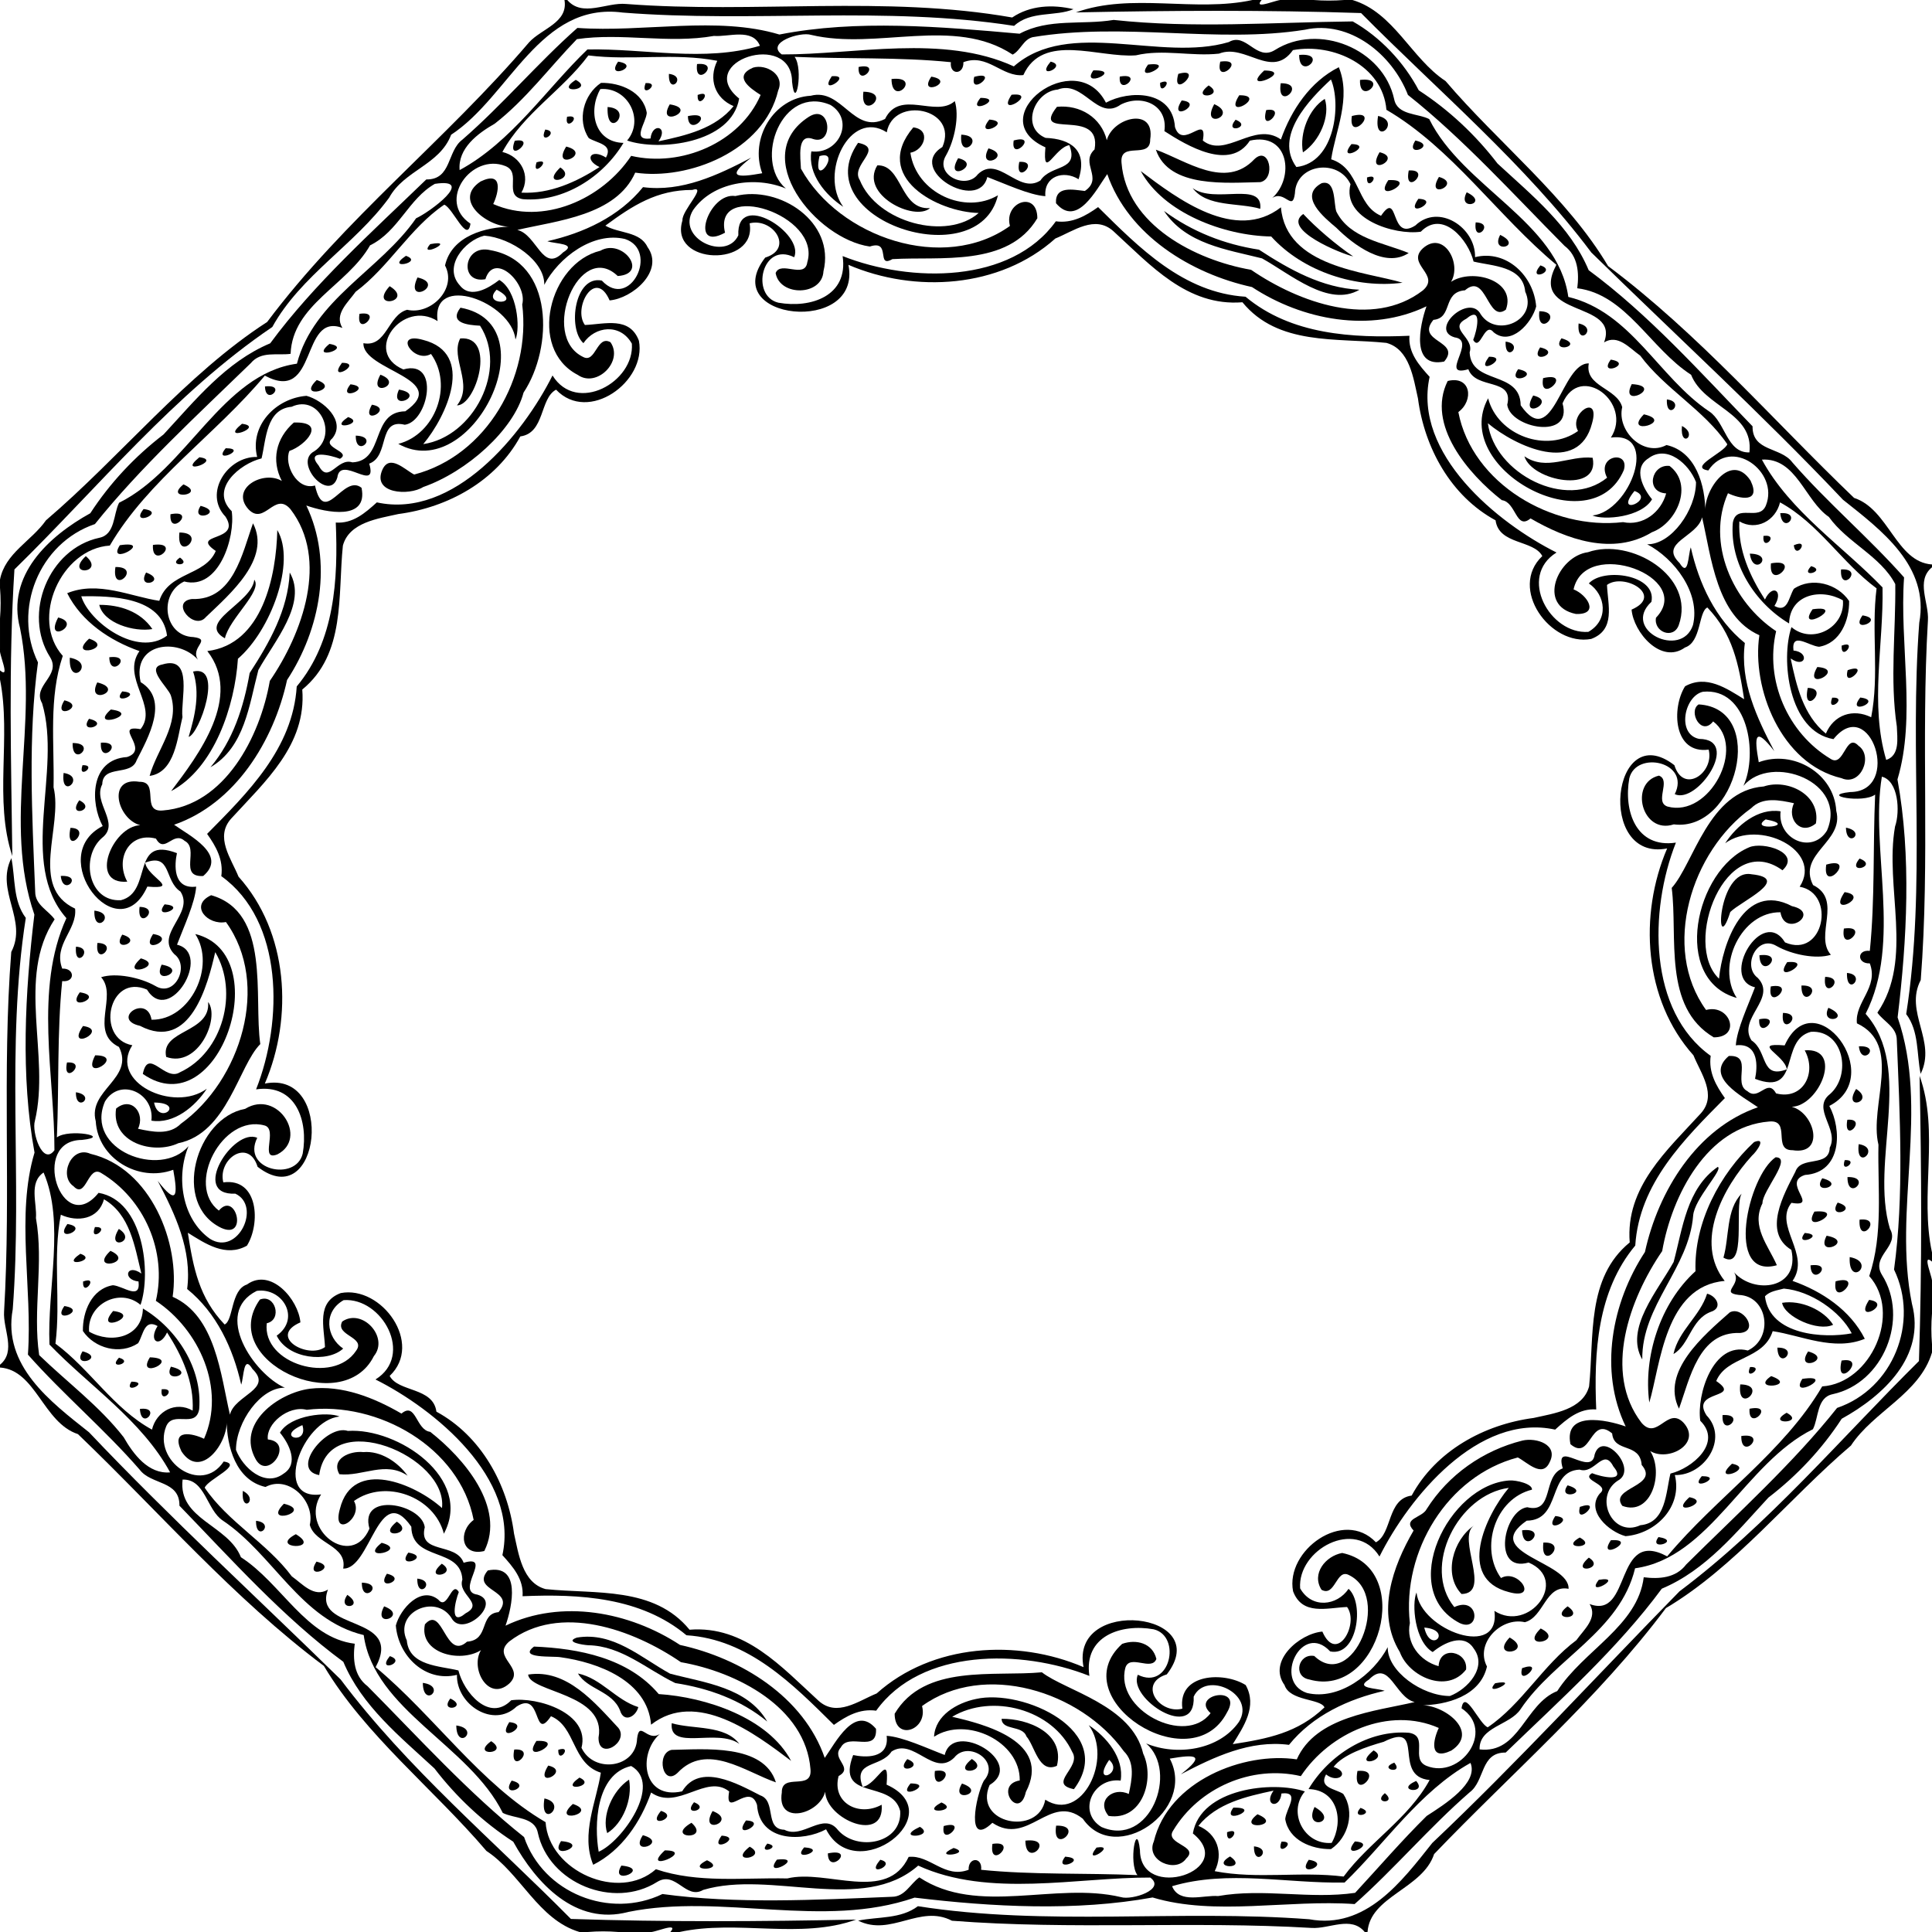 <svg xmlns="http://www.w3.org/2000/svg" width="635pt" height="635pt" viewBox="0 0 635 635"><path d="M185.53 0h.92c4.99 5.81 12.9.67 19.38 1.31 42.24 3.23 85.03-2.91 126.85 4.44 5.94-4.01 13.29-4.35 20.15-2.73-5.87 2.5-14.08.44-19.51 5.48-42.45-6.62-85.66-.97-128.64-4.37-27.33-3.62-37.12 27.53-56.4 40.15-3.78 9.97-15.41 11.65-20.37 20.68-11.34 15.53-29.02 25.52-38.41 42.51-32.29 21.89-57.25 52.77-84.76 79.69-1.98 31.2-1.08 62.75-.69 94.21-6.13-18.42-.29-39-4.05-58.03v-3c3.64 3.07-.59-5.75 0-7.02v-10.05c.27-3.36.27-6.73 0-10.08v-2.7c1.66-8.67 10.4-12.73 15.12-19.49 24.55-20.94 45.98-47.94 72.69-65.18 25.33-33.85 58.73-59.85 86.08-91.91C178.02 9.38 186.8 7.47 185.53 0zM411.67 0h2.99c-3.06 3.64 5.72-.59 7.02 0h10.05c3.35.26 6.71.26 10.08 0h2.71c13.59 4.05 19.31 19.22 30.6 26.64 17.44 20.45 39.9 38.07 53.42 60.81 29.82 22.31 54.1 50.58 80.84 76.19 11.47 3.77 13.83 21.06 25.62 21.89v.92c-5.42 4.45-.95 11.61-1.34 17.48-2.33 39.4.71 78.77-2.36 118.18-5.51 10.54 5.34 20.08-.04 30.84-1.34-6.58-.48-14.01-4.74-19.64 6.64-42.34 1.03-85.63 4.29-128.62 3.41-18.57-12.4-30.39-25.07-40.44-26.46-27.96-55.45-54.54-82.71-81.26-21.83-29.11-50.23-52.98-75.68-78.7-31.12-1.03-62.42-.85-93.73-.21 18.28-6.61 39.05.06 58.05-4.08z"/><path d="M366.02 6.55c26.22 2.84 52.37.77 78.59.49 9.03 5.11 16.79 13.35 21.7 22.64 9.94 6.45 18.69 14.69 25.9 24.08 11.3 10.46 23.86 20.51 29.95 35.05 19.64 14.47 36.7 33.57 53.86 51.3-.1 8.38 9.28 6.75 13.07 11.85 11.53 13.27 25.1 24.68 36.73 37.81-1.55 21.88 4.01 45.86-2.17 66.4 4.59 25.13 3.13 52.67.05 78.22 10.47 30.25-1.56 63.22 4.7 94.08 4.63 17.37-9.44 30.3-23.08 37.84-6.45 9.94-14.69 18.69-24.08 25.9-10.46 11.3-20.51 23.86-35.05 29.95-14.47 19.64-33.57 36.7-51.3 53.86-8.39-.1-6.76 9.28-11.85 13.07-13.27 11.53-24.69 25.1-37.81 36.73-21.88-1.55-45.86 4.01-66.4-2.17-25.13 4.59-52.67 3.13-78.22.05-30.25 10.47-63.22-1.56-94.08 4.7-17.37 4.63-30.31-9.44-37.84-23.08-9.94-6.45-18.69-14.69-25.9-24.08-11.3-10.46-23.86-20.51-29.95-35.05-19.64-14.47-36.7-33.57-53.86-51.3.1-8.39-9.28-6.76-13.07-11.85-11.53-13.27-25.11-24.69-36.73-37.81 1.54-21.88-4.01-45.86 2.17-66.4-4.6-25.13-3.13-52.67-.05-78.22-10.47-30.25 1.56-63.22-4.7-94.08-4.63-17.37 9.44-30.31 23.08-37.84 6.45-9.94 14.69-18.69 24.08-25.9 10.46-11.3 20.51-23.86 35.05-29.95 14.47-19.64 33.57-36.7 51.3-53.86 8.38.1 6.75-9.28 11.85-13.07 13.27-11.53 24.68-25.11 37.81-36.73 21.88 1.54 45.86-4.01 66.4 2.17 25.37-4.99 53.2-2.57 78.95-.27 9.59-5.17 20.57-2.81 30.9-4.53m62.89 3.22c-28.7 4.6-59.6-2.58-89.51 2.45-3.07.78-3.97 4.38-6.56 5.73-19.26-12.73-44.66-1.36-66.23-6.48-3.64-1.14-14.95 2.57-9.66 6.42 23.98.1 52.99-6.74 76.27 3.93 18.23-16.01 48.27-1.33 70.65-7.99 5.76-3.36 8.97 6.41 15.13 2.63 14.34-9.08 35.62-.47 39.23 16.15 1.06 5.32 7.78 4.6 11.52 6.53 11.05 22.32 42.3 33.77 45.71 58.45 20.72 4.99 29.63 26.44 46.3 37.63 5.33 3.49 5.76 13.71 13.23 13.48 1.5-13.13-14.94-14.86-19.17-25.52-13.4-8.63-21.39-26.46-37.41-28.43.63-5.05.28-10.57-4.21-13.96-16.73-16.86-33.34-35.23-51.45-49.59-5.11-13.3-19.17-24.72-33.84-21.43m-194.26 2.04c-14.87 2.64-30.26-1.12-45.04 1.06-8.99 9.28-16.79 19.85-27 27.78-5.59 3.19-12.18 8.12-11.54 15.26 17.08-9.25 28.6-26.78 42-39.65 18.82-.39 38.32 4.23 56.7-1.21-2.41-5.93-10.37-2.84-15.12-3.24m190.31 4.66c-6.98 9.84-15.64-2.31-24.29 1.16-9.09.99-18.36-1.57-27.34.56-12.24.92-30.58-7.63-36.98 6.49-6.99.75-11.82-7.25-19.71-4.23.19 4.18-4.6 4.32-4.11-.01-16.89-1.72-34.29-1.01-51.37-1.75 3 3.92.26 18.52-.83 8.21-.09-17.18-32.44-6.64-17.39 5.49-2.54 14.86-26.38 17.38-36.82 13.8 5.81-6.82.22-17.66-8.8-16.91-4.11 7.17-1.98 17.46 7.6 17.69-6.71 11.24-19.75 19.58-33.05 18.5-6.57-1.09-.3-8.7-5.75-10.88-11.15-4.46-22.7 11.49-11.49 18.93-1.01 6.71-5.83-5.25-8.62-6.24-11.23 7.59-18.19 20.51-29.12 28.62-2.43 3.46-7.16 7.33-4.35 11.89-13.93-5.28-7.94 25.09-25.5 15.67-16.08 19.32-38.36 34.3-50.95 55.86-16.02 1.03-26.31 24.08-15.46 36.26-4.67 13.8-2.74 28.59-3.03 43.18 3.17 12.98-8.18 32.76 7.08 39.89.75 6.99-7.25 11.81-4.23 19.71 4.18-.19 4.32 4.59-.01 4.11-1.72 16.89-1.01 34.28-1.75 51.37 3.92-3 18.52-.26 8.21.83-17.18.08-6.64 32.44 5.49 17.39 14.86 2.54 17.38 26.38 13.8 36.82-6.82-5.82-17.66-.23-16.91 8.8 7.17 4.11 17.46 1.97 17.69-7.6 11.24 6.71 19.58 19.75 18.5 33.05-1.09 6.57-8.7.29-10.88 5.75-4.46 11.15 11.49 22.7 18.93 11.49 6.71 1.01-5.25 5.83-6.24 8.62 7.59 11.23 20.51 18.19 28.62 29.12 3.46 2.43 7.33 7.16 11.89 4.35-5.28 13.93 25.09 7.94 15.67 25.5 19.32 16.08 34.3 38.36 55.86 50.95 1.03 16.02 24.08 26.3 36.26 15.46 13.8 4.66 28.59 2.73 43.18 3.03 12.98-3.17 32.76 8.18 39.89-7.08 6.99-.75 11.81 7.24 19.71 4.23-.19-4.18 4.59-4.32 4.11.01 16.89 1.72 34.28 1 51.37 1.75-3-3.92-.26-18.52.83-8.21.08 17.17 32.44 6.64 17.39-5.49 2.54-14.86 26.38-17.38 36.82-13.8-5.82 6.82-.23 17.66 8.8 16.91 4.11-7.17 1.97-17.46-7.6-17.69 6.71-11.24 19.75-19.58 33.05-18.5 6.57 1.09.29 8.7 5.75 10.88 11.15 4.46 22.7-11.5 11.49-18.93 1.01-6.72 5.83 5.25 8.62 6.24 11.23-7.59 18.19-20.52 29.12-28.62 2.43-3.46 7.16-7.33 4.35-11.89 13.93 5.28 7.94-25.09 25.5-15.67 16.08-19.33 38.36-34.3 50.95-55.86 16.02-1.04 26.3-24.08 15.46-36.26 4.66-13.8 2.73-28.59 3.03-43.18-3.17-12.98 8.18-32.76-7.08-39.89-.75-6.99 7.24-11.82 4.23-19.71-4.18.19-4.32-4.6.01-4.11 1.72-16.89 1-34.29 1.75-51.37-3.92 3-18.52.26-8.21-.83 17.17-.09 6.64-32.44-5.49-17.39-14.86-2.54-17.38-26.38-13.8-36.82 6.82 5.81 17.66.22 16.91-8.8-7.17-4.11-17.46-1.98-17.69 7.6-11.24-6.71-19.58-19.75-18.5-33.05 1.09-6.57 8.7-.3 10.88-5.75 4.46-11.15-11.5-22.7-18.93-11.49-6.72-1.01 5.25-5.83 6.24-8.62-7.59-11.23-20.52-18.19-28.62-29.12-3.46-2.43-7.33-7.16-11.89-4.35 5.28-13.93-25.09-7.94-15.67-25.5-19.33-16.08-34.3-38.36-55.86-50.95-1.2-14.48-17.42-22.05-30.72-19.62m-231.58 1.75c-8.46 11.44-21.34 19.05-28.26 31.73 6.07 1.46 9.47 7.79 6.25 13.37 9.35.48 18.04-3.48 25.69-8.41-5.29-2.49-2.86-6.26 2.1-3.12 2.47-4.38-2.88-4.68-5.64-6.39-3.96-5.88-1.72-14.34 4.02-18.16 6.34-.11 13.87 2.9 15.04 9.87-.27 3.42-5.13 9.15 1.23 8.42.55-5.39 6.09-3.96 2.61.93 8.93-1.92 18.64-4.09 24.7-11.58-6.19-2.58-8.33-8.93-5.37-14.89-14.03-2.73-28.26.01-42.37-1.77m-50.45 42.21c-8.68 4.92-11.95 15.64-21.3 20.21-7.47 13.16-25.49 19.53-26.12 35.66-4.4.6-9.71-1.02-13.1 3.08-17.53 17.04-36.33 34.27-51.21 52.87-18.44 6.29-27.1 28.15-18.72 45.48-3.32 24.22-1.94 50.32-.91 75.4-.01 4.32 4.28 6.05 6.38 9.03-12.73 19.26-1.36 44.66-6.48 66.23-1.14 3.64 2.57 14.95 6.42 9.66.1-23.98-6.74-52.99 3.93-76.27-16.01-18.23-1.33-48.28-7.99-70.65-3.36-5.76 6.41-8.97 2.63-15.13-9.08-14.34-.47-35.62 16.15-39.23 5.32-1.05 4.6-7.79 6.53-11.52 22.32-11.05 33.77-42.3 58.45-45.71 5.54-21.18 27.33-30.71 39.16-47.79 4.47-2.01 19.83-13.37 6.18-11.32m436.16 90.64c9.25 17.08 26.78 28.6 39.65 42 .38 18.82-4.23 38.32 1.21 56.7 4.59-1.52 3.61-7.2 3.49-10.99-2.33-15.49-.32-31.18-.51-46.79-4.82-9.22-15.75-13.59-21.83-22.09-7.85-5.31-10.69-19.51-22.01-18.83m5.96 14.05c-1.46 6.07-7.79 9.47-13.37 6.25-.48 9.35 3.48 18.04 8.41 25.69 2.49-5.29 6.25-2.86 3.12 2.1 4.38 2.47 4.67-2.88 6.39-5.64 5.88-3.96 14.33-1.72 18.16 4.02.1 6.34-2.9 13.87-9.87 15.04-3.42-.27-9.15-5.13-8.42 1.23 5.39.55 3.96 6.09-.93 2.61 1.91 8.93 4.09 18.64 11.58 24.7 2.58-6.19 8.93-8.33 14.89-5.37 2.73-14.03-.02-28.26 1.77-42.37-11.44-8.46-19.05-21.34-31.73-28.26m33.47 90.16c-3.94 23.51 6.72 54.29-5.34 77.94 16.01 18.23 1.33 48.27 7.99 70.65 3.36 5.76-6.41 8.97-2.63 15.13 9.08 14.34.47 35.62-16.15 39.23-5.32 1.06-4.6 7.78-6.53 11.52-22.32 11.05-33.77 42.3-58.45 45.71-4.99 20.72-26.44 29.63-37.63 46.3-3.49 5.33-13.71 5.76-13.48 13.23 13.13 1.5 14.85-14.94 25.52-19.17 8.63-13.4 26.46-21.39 28.43-37.41 5.05.63 10.57.28 13.96-4.21 16.86-16.73 35.23-33.34 49.59-51.45 18.44-6.29 27.1-28.15 18.72-45.48 3.32-24.22 1.93-50.33.91-75.4.01-4.32-4.29-6.05-6.38-9.03 12.1-17.64 2.27-41.22 5.8-61.17 1.73-5 1.08-15.06-4.33-16.39m-604.2 130.1c-4.96 3.35-2.11 10.16-2.51 14.97 2.64 14.87-1.12 30.25 1.06 45.04 9.28 8.99 19.85 16.79 27.78 27 3.19 5.58 8.12 12.18 15.26 11.54-9.25-17.08-26.78-28.6-39.65-42-.8-18.39 5.13-40.12-1.94-56.55m19.84 8.79c-1.71 6.62-8.7 7.62-14.17 5.08-2.73 14.03.02 28.26-1.77 42.37 11.44 8.46 19.05 21.34 31.73 28.26 1.46-6.07 7.79-9.47 13.37-6.25.48-9.35-3.48-18.04-8.41-25.69-2.49 5.29-6.26 2.86-3.12-2.1-4.38-2.47-4.68 2.88-6.39 5.64-5.88 3.95-14.34 1.72-18.16-4.02-.11-6.34 2.9-13.87 9.87-15.04 3.42.27 9.15 5.13 8.42-1.23-5.39-.55-3.96-6.1.93-2.6-2.16-8.81-3.67-19.41-12.3-24.42m25.85 92.13c-1.5 13.13 14.94 14.85 19.17 25.52 13.4 8.63 21.38 26.46 37.41 28.43-.64 5.05-.28 10.57 4.21 13.96 16.73 16.86 33.34 35.23 51.45 49.59 6.29 18.44 28.15 27.1 45.48 18.72 24.22 3.32 50.32 1.93 75.4.91 4.32.01 6.05-4.29 9.03-6.38 19.26 12.73 44.66 1.36 66.23 6.48 3.64 1.14 14.95-2.57 9.66-6.42-23.98-.1-52.99 6.74-76.27-3.93-18.23 16.01-48.28 1.33-70.65 7.99-5.76 3.36-8.97-6.41-15.13-2.63-14.34 9.08-35.62.47-39.23-16.15-1.05-5.32-7.79-4.6-11.52-6.53-11.05-22.32-42.3-33.77-45.71-58.45-20.72-4.99-29.63-26.44-46.3-37.63-5.33-3.49-5.76-13.71-13.23-13.48m394.78 86.19c-5.59 1.58-13.45 4.2-16.47 8.25 5.73 1.87 1.49 5.66-2.48 2.47-2.47 4.38 2.88 4.67 5.64 6.39 3.95 5.88 1.72 14.33-4.02 18.16-6.34.1-13.87-2.9-15.04-9.87.27-3.42 5.13-9.15-1.23-8.42-.55 5.39-6.09 3.96-2.61-.93-8.94 1.91-18.64 4.09-24.7 11.58 6.19 2.58 8.33 8.93 5.37 14.89 14.03 2.73 28.26-.02 42.37 1.77 8.46-11.44 21.34-19.05 28.26-31.73-12.56-1.16-.95-19.61-15.09-12.56m28.53 6.94c-16.73 9.34-28.17 26.58-41.39 39.31-18.83.38-38.32-4.23-56.7 1.21 2.4 5.93 10.36 2.84 15.12 3.24 14.87-2.64 30.25 1.12 45.04-1.06 7.84-8.47 15.31-17.17 23.52-25.27 5.93-3.82 17.08-10.82 14.41-17.43z"/><path d="M427 18.06c10.07-.9.01 8.87 0 0zM203.16 20.26c8.05 1.27-4.47 6.39 0 0zM345.32 20.26c6.02 1.4-5.32 6.33 0 0zM401.07 20.26c9.23-1.29-1.92 8.28 0 0zM229.1 21.05c8.4-.78-.99 8.39 0 0zM377.35 21.22c10.04-1.17-5 6.75 0 0z"/><path d="M247.54 22.22c4.26-1.27 10.51 2.34 8.23 7.52-4.7 19.94-29.61 29.59-46.99 27-6.26 14.12-25.66 15.78-38.75 18.83 6.49 1.55 8.29 14.32 15.01 7.41 4.88-3.01-2.51-2.77-5.14-3.7 11.88-2.67 23.62-8.09 31.44-17.77 12.74 1.67 24.6-3.95 35.56-9.69-8.29 6.4-4.94 6.67 3.62 5.12-4.23-11.4 3.72-24.78 15.96-25.47 10.23-2.71 14.06 12.86 24.41 7.63 4.9-9.94 16.64-.28 22.92-5.86 1.54 4.77-.02 12.79-2.87 17.82-3.91 6.41 6.6 11.41 10.44 6.24 6.77-6.56 13.32 6.72 20.58 2.02 3.55-5.42 12.81-2.88 9.5-11.61-4.79.75-8.81 11.9-7.86.72-21.55-9.73 10.08-33.86 19.89-14.68 7.59-4.11 21.87-4.28 22.69 8.01 2.51 7.84 10.79-4.99 9.16 4.44 7.5 5.99 16.91-6.51 25.66-.36 3.42-9.72 9.65-19.03 19.03-23.75 4.17 10.13-1.12 20.93-2.51 30.27 9.56 3.04 8.11 15.09 16.39 18.56 6.02-8.84 2.75 8.67 11.28 3.19 7.68-7.36 19.87.7 19.62 10.41 10.36-2.56 19.3 6.16 20.09 16.22-1.47 5.46-8.25 13.17-13.99 8.47-3.04-3.75-4.34 6.55-6.71 2.52 1.18-2.91 3.22-11.56-2.27-6.96-6.26 3.26 2.78 6.09 1.1 11.05.49 10.75 16.63 5.83 16.78 17.39 10.68 15.38 13.38-14.1 22.39-13.76-1.45 7.63 9.29 8.04 10.98 14.37-1.82 7.8 6.94 16.49 14.56 12.45 9.72 2.18 12.75 13.34 12.76 22.03-.58-7.39 8.53-19.96 14.86-10.33 3.62 7.55-3.74 5.92-7.42 4.14-7.23 16.36 1.55 35.86 15.83 45.34-3.78 16.15 3.81 33.52 17.91 41.97 4.46 2.93 4.97-8.78 9.16-4.3 4.94 3.37.71 13.45-5.58 10.65-19.94-4.7-29.59-29.61-27-46.99-14.12-6.26-15.78-25.66-18.83-38.75-1.55 6.49-14.32 8.29-7.41 15.01 3.01 4.88 2.76-2.51 3.7-5.14 2.67 11.88 8.09 23.62 17.77 31.44-1.67 12.74 3.95 24.6 9.69 35.56-6.4-8.29-6.67-4.94-5.12 3.62 11.39-4.23 24.78 3.72 25.47 15.96 2.71 10.23-12.86 14.06-7.63 24.41 9.93 4.9.27 16.64 5.86 22.92-4.77 1.54-12.79-.02-17.82-2.87-6.42-3.91-11.41 6.6-6.24 10.44 6.55 6.77-6.72 13.32-2.02 20.58 5.42 3.55 2.88 12.81 11.61 9.5-.75-4.79-11.91-8.81-.72-7.86 9.73-21.55 33.86 10.08 14.68 19.89 4.11 7.59 4.28 21.87-8.01 22.69-7.85 2.51 4.99 10.79-4.44 9.16-5.99 7.5 6.51 16.91.36 25.66 9.71 3.42 19.02 9.65 23.75 19.03-10.13 4.17-20.94-1.12-30.27-2.51-3.04 9.56-15.1 8.11-18.56 16.39 8.84 6.02-8.68 2.75-3.19 11.28 7.36 7.68-.71 19.87-10.41 19.62 2.56 10.36-6.16 19.3-16.22 20.09-5.47-1.47-13.17-8.25-8.47-13.99 3.75-3.04-6.55-4.34-2.52-6.71 2.91 1.18 11.55 3.22 6.96-2.27-3.26-6.26-6.1 2.78-11.05 1.1-10.75.49-5.83 16.63-17.39 16.78-15.38 10.68 14.1 13.38 13.76 22.39-7.63-1.45-8.05 9.29-14.37 10.98-7.81-1.82-16.49 6.94-12.45 14.56-2.18 9.72-13.34 12.75-22.03 12.76 7.39-.58 19.96 8.53 10.33 14.86-7.56 3.62-5.92-3.74-4.14-7.42-16.36-7.23-35.86 1.55-45.34 15.83-16.15-3.78-33.52 3.81-41.97 17.91-2.93 4.46 8.78 4.97 4.3 9.16-3.39 4.95-13.43.71-10.65-5.59 4.78-19.95 29.58-29.58 46.99-26.99 6.26-14.12 25.65-15.78 38.75-18.83-6.49-1.55-8.29-14.32-15.01-7.41-4.88 3.01 2.5 2.76 5.14 3.7-11.88 2.67-23.62 8.09-31.44 17.77-12.74-1.67-24.6 3.95-35.56 9.69 8.29-6.42 4.93-6.64-3.62-5.16 8.86 16.86-17.79 35.43-28.59 19.75-10.81-8.68-17.92 9.22-29.72 1.34-8.89 8.47-5.43-8.96-2.82-13.82 5.73-6.44-5.22-13.39-9.73-7.59-6.77 6.55-13.32-6.72-20.58-2.02-3.56 5.42-12.82 2.88-9.5 11.61 4.79-.75 8.81-11.91 7.86-.72 21.55 9.73-10.08 33.86-19.89 14.68-7.59 4.11-21.87 4.28-22.69-8.01-2.51-7.85-10.79 4.99-9.16-4.44-7.51-5.99-16.91 6.51-25.66.36-3.42 9.71-9.65 19.02-19.03 23.75-4.17-10.13 1.12-20.94 2.51-30.27-9.56-3.04-8.12-15.1-16.39-18.56-6.02 8.84-2.76-8.68-11.28-3.19-7.68 7.36-19.88-.71-19.62-10.41-10.36 2.56-19.3-6.16-20.09-16.22 1.46-5.47 8.25-13.17 13.99-8.47 3.04 3.75 4.34-6.55 6.71-2.52-1.18 2.91-3.22 11.55 2.27 6.96 6.26-3.26-2.78-6.1-1.1-11.05-.49-10.75-16.63-5.83-16.78-17.39-10.69-15.38-13.38 14.1-22.39 13.76 1.44-7.63-9.29-8.05-10.98-14.37 1.81-7.81-6.94-16.49-14.56-12.45-9.73-2.18-12.76-13.34-12.76-22.03.58 7.39-8.53 19.96-14.86 10.33-3.63-7.56 3.74-5.92 7.42-4.14 7.23-16.36-1.55-35.86-15.83-45.34 3.78-16.15-3.81-33.52-17.91-41.97-4.46-2.93-4.97 8.78-9.16 4.3-4.95-3.38-.71-13.45 5.58-10.65 19.94 4.7 29.59 29.6 27 46.99 14.12 6.26 15.78 25.65 18.83 38.75 1.55-6.49 14.32-8.29 7.41-15.01-3.01-4.88-2.77 2.5-3.7 5.14-2.67-11.88-8.09-23.62-17.77-31.44 1.67-12.74-3.95-24.6-9.69-35.56 6.4 8.28 6.67 4.94 5.12-3.62-11.4 4.23-24.78-3.72-25.47-15.96-2.71-10.23 12.86-14.07 7.63-24.41-9.94-4.91-.28-16.64-5.86-22.92 4.77-1.54 12.79.02 17.82 2.87 6.41 3.9 11.41-6.6 6.24-10.44-6.56-6.77 6.72-13.32 2.02-20.58-5.42-3.56-2.88-12.82-11.61-9.5.75 4.79 11.9 8.81.72 7.86-9.73 21.55-33.86-10.08-14.68-19.89-4.11-7.59-4.28-21.87 8.01-22.69 7.84-2.51-4.99-10.79 4.44-9.16 5.99-7.51-6.51-16.91-.36-25.66-9.72-3.42-19.03-9.65-23.75-19.03 10.13-4.17 20.93 1.12 30.27 2.51 3.04-9.56 15.09-8.12 18.56-16.39-8.84-6.02 8.67-2.76 3.19-11.28-7.36-7.68.7-19.88 10.41-19.62-2.56-10.36 6.16-19.3 16.22-20.09 5.46 1.46 13.17 8.25 8.47 13.99-3.75 3.04 6.55 4.34 2.52 6.71-2.91-1.18-11.56-3.22-6.96 2.27 3.26 6.26 6.09-2.78 11.05-1.1 10.75-.49 5.83-16.63 17.39-16.78 15.38-10.69-14.1-13.38-13.76-22.39 7.63 1.44 8.04-9.29 14.37-10.98 7.8 1.81 16.49-6.94 12.45-14.56 2.18-9.73 13.34-12.76 22.03-12.76-7.39.58-19.96-8.53-10.33-14.86 7.55-3.63 5.92 3.74 4.14 7.42 16.36 7.23 35.86-1.55 45.34-15.83 16.46 3.83 35.77-4.3 42.55-20.02-3.72-2.35-9.05-6.14-2.46-8.99m189.91 3.9c-7.1 6.56-18.73 18.62-11.37 28.78 12.83-1.43 14.78-20.85 11.37-28.78m-89.81 3.32c-7.68.65-12.28 12.41-4 15.88 8.16.33 13.98 3.93 10.86 13.59-4.94-3.07-11.44-1.02-10.92 5.57-5.33-.37-13.19-4.07-19.08-6.3-2.83 11.75-26.86-2.42-14.75-9.88 5.45-12.73-16.13-16.93-18.3-4.81-12.05-7.78-22.34 13.52-14.29 24.49-5.84-3.82-11.7-10.8-10.49-18.22 9.09 1.11 14.32-10.31 6.33-15.24-15.97-6.92-25.48 18.24-14.71 27.45-10.1-4.22-24-2.17-30.48 7.07-5.72 9.21 10.83 16.98 14.86 8.31-.67-15.04 21.82-.57 18.35 7.2-10.59-5.3-14.51 12.7-5.19 14.94 10.68 1.91 23.06-2.19 21.12-15.32 22.44 8.89 55.39 9.07 70.08-11.43 5.42.75 9.86-1.8 13.89-4.67 13.5 13.35 28.05 28.17 48.46 29.46 14.98 12.52 35.18 13.63 53.87 12.83-.42 5.58 3.13 9.64 6.63 13.5-5.54 25.3 22.3 48.03 41.71 57.74-12.77 7.91-2.19 26.99 10.46 26.08 6.8-3.84 5.75-12.15.16-15.92 4.77-5.31 22.43-2.86 20.57 6.05-9.99 9.26 9.92 18.94 13.66 7.63 2.53-10.54-6.1-21.86-15.05-26.55 7.9.15 16.03-11.28 16.05-20.43-2.24-5.86-9.5-12.47-15.65-7.81-5.15 3.25-1.78 9.86 1.2 13.46-3.48 5.92-15.81 6.95-19.58 5.32 12.37-1.31 22.13-27.76 6.05-25.6 7.35-11.43-10.12-24.77-15.89-11.25 3.47 12.21-17.18 8.18-18.18.46 2.22-9.03-10.27-4.84-12.78-11.68-9.92 2.91 3.06-9.51-4.54-10.48-8.45-2.55 4.94-14.63 8.62-7.56 5.25 7.96 18.89 1.77 14.61-7.47-.76-8.44-10.81-8.37-16.97-9.88-1.71-7.09-10.11-17.19-17.35-9.81-8.6 1.25-26.07-4.24-23.1-15.62-4.05-8.57-17.94-6.68-18.27 3-.78 6.26-3.29-1.15-7.43 1.52 7.39-6.67 5.46-21.76-7.38-18.83-6.54 10.09-20.59 1.71-28.09-3.13 1.23-8.69-7.48-12.2-14.33-8.73-7.8 5.59-12.27-8.22-20.74-4.93m-78.29 21.87c-2.57 11.7 7.81-2.32 0 0m-41.84 11.12c-11.63-.01-19.54 5.11-28.54 11.74 4.39 2.59 11.41 1.85 13.84 7 5.67 7.87-4.96 16.93-12.44 17.57-4.73-10.86-12.21 2.54-8.12 8.08 6.62-.28 14.72-2.91 17.75 5.18 2.55 13.42-16.61 27.3-27.23 16.08-5.4 2.85-3.65 14.28-11.75 15.36-7.98 14.69-23.8 23.37-40.07 25.51-6.57 1.49-16.18 2.7-18.25 10.38-1.7 16.43.96 35.59-13.35 47.31 1.45 18.2-12.28 30.28-23.37 42.42-5.43 6.06-.02 13.06 2.42 19.08 16.38 18.27 18.01 46.18 8.65 68 23.34-4.57 18.24 43.31-2.38 27.36-2.98-9.63-13.2-2.52-11.27 5.12 11.63-1.56 12.25 13.66 7.76 20.81-6.97 3.9-13.63-.66-19.42-4.25 1.81 11.61 3.7 21.38 12.09 30.15 2.92-1.32 1.99-11.39 7.34-13.14 7.87-5.67 16.93 4.96 17.57 12.44-10.86 4.73 2.54 12.21 8.08 8.12-.28-6.63-2.91-14.72 5.18-17.75 13.42-2.56 27.3 16.61 16.08 27.23 2.85 5.4 14.28 3.64 15.36 11.75 14.69 7.98 23.37 23.8 25.51 40.07 1.49 6.57 2.7 16.18 10.38 18.25 16.43 1.7 35.59-.96 47.31 13.35 18.2-1.45 30.28 12.28 42.42 23.37 6.06 5.43 13.06.02 19.08-2.42 18.27-16.38 46.18-18.01 68-8.65-4.57-23.34 43.31-18.24 27.36 2.38-9.63 2.97-2.52 13.2 5.12 11.27-1.56-11.63 13.66-12.25 20.81-7.76 3.9 6.97-.66 13.62-4.25 19.42 11.61-1.81 21.38-3.71 30.15-12.09-1.32-2.93-11.39-1.99-13.14-7.34-5.67-7.87 4.96-16.93 12.44-17.57 4.73 10.85 12.21-2.54 8.12-8.08-6.63.27-14.72 2.91-17.75-5.18-2.56-13.43 16.61-27.3 27.23-16.08 5.4-2.86 3.64-14.28 11.75-15.36 7.98-14.7 23.8-23.37 40.07-25.51 6.57-1.49 16.18-2.7 18.25-10.38 1.7-16.43-.96-35.59 13.35-47.31-1.45-18.2 12.28-30.28 23.37-42.42 5.43-6.06.02-13.06-2.42-19.08-16.38-18.27-18.01-46.18-8.65-68-23.34 4.57-18.24-43.31 2.38-27.36 2.97 9.62 13.2 2.52 11.27-5.12-11.63 1.56-12.25-13.66-7.76-20.81 6.97-3.9 13.62.66 19.42 4.25-1.81-11.61-3.71-21.38-12.09-30.15-2.93 1.32-1.99 11.39-7.34 13.14-7.87 5.67-16.93-4.96-17.57-12.44 10.85-4.73-2.54-12.21-8.08-8.12.27 6.62 2.91 14.72-5.18 17.75-13.43 2.55-27.3-16.61-16.08-27.23-2.86-5.4-14.28-3.65-15.36-11.75-14.7-7.98-23.37-23.8-25.51-40.07-1.49-6.57-2.7-16.18-10.38-18.25-16.43-1.7-35.59.96-47.31-13.35-18.2 1.45-30.28-12.28-42.42-23.37-6.06-5.43-13.06-.02-19.08 2.42-18.27 16.38-46.18 18.01-68 8.65 4.57 23.34-43.31 18.24-27.36-2.38 9.62-2.98 2.52-13.2-5.12-11.27 2.52 14.56-26.63 13.8-22.07-.95-.28-3.27 8.46-11.69 3.2-10.02m-68.32 15.02c-6.57 1.62-13.64 10.27-8.04 16.37 3.51 4.48 9.49.87 12.96-1.81 5.92 3.48 6.95 15.8 5.32 19.58-1.31-12.37-27.76-22.13-25.6-6.05-11.43-7.36-24.77 10.12-11.25 15.89 12.21-3.47 8.18 17.18.46 18.18-9.03-2.22-4.84 10.27-11.68 12.78 2.91 9.92-9.51-3.06-10.48 4.54-2.55 8.45-14.63-4.95-7.56-8.62 7.96-5.25 1.77-18.9-7.47-14.61-8.44.76-8.37 10.81-9.88 16.97-7.09 1.71-17.19 10.1-9.81 17.35 1.25 8.59-4.24 26.07-15.62 23.1-8.57 4.05-6.68 17.94 3 18.27 6.26.77-1.15 3.28 1.52 7.43-6.67-7.39-21.76-5.47-18.83 7.38 9.5 5.79 2.5 18.21-1.32 25.67-1.83 5.41-11.12 1.28-11.3 7.92-3.2 6.08 6.15 12.82-.13 17.65-7.13 6.29-4.42 21.1 6.29 20.43 10.58-2.69 3.07-21.34 18.39-15.46-.79 3.61-1.46 11.95 6.32 11.01-.37 5.33-4.07 13.19-6.3 19.08 11.75 2.83-2.42 26.86-9.88 14.75-12.73-5.45-16.93 16.13-4.81 18.3-7.78 12.05 13.52 22.34 24.49 14.29-3.82 5.83-10.8 11.7-18.22 10.49 1.11-9.09-10.31-14.33-15.24-6.33-6.92 15.97 18.24 25.48 27.45 14.71-4.22 10.1-2.17 24 7.07 30.48 9.21 5.72 16.98-10.83 8.31-14.86-15.04.67-.57-21.82 7.2-18.35-5.3 10.59 12.7 14.51 14.94 5.19 1.91-10.68-2.19-23.06-15.32-21.12 8.89-22.44 9.07-55.39-11.43-70.08.75-5.42-1.8-9.86-4.67-13.89 13.35-13.5 28.17-28.05 29.46-48.46 12.52-14.98 13.63-35.18 12.83-53.87 5.58.41 9.64-3.13 13.5-6.63 25.3 5.54 48.03-22.3 57.74-41.71 7.91 12.77 26.99 2.19 26.08-10.46-3.84-6.81-12.15-5.75-15.92-.16-5.31-4.77-2.86-22.43 6.05-20.57 9.26 9.98 18.94-9.92 7.63-13.66-10.54-2.53-21.86 6.1-26.55 15.05.19-7.79-10.79-15.44-19.7-16.16m4.05 17.76c-5.41 5.54 9.4 5 0 0m373.98 66.16c-7.24 8.85 7.34 2.69 0 0M26.71 195.98c2.56 8.45 18.52 20.21 28.19 12.94-1.66-12.87-18.35-13.05-28.19-12.94m532.97 31.39c-6.12 1.43-8.67 13.98-1.21 15.49 13.89.1-.63 21.61-8.02 18.16 5.3-10.59-12.7-14.51-14.94-5.19-1.91 10.68 2.19 23.06 15.32 21.12-8.89 22.44-9.08 55.39 11.43 70.08-.75 5.42 1.8 9.86 4.67 13.89-13.36 13.5-28.17 28.05-29.46 48.46-12.52 14.98-13.63 35.18-12.83 53.87-5.58-.42-9.64 3.13-13.5 6.63-25.3-5.54-48.03 22.3-57.74 41.71-7.92-12.77-26.99-2.19-26.08 10.46 3.84 6.8 12.15 5.75 15.92.16 5.31 4.77 2.86 22.43-6.05 20.57-9.27-9.99-18.94 9.92-7.63 13.66 10.54 2.53 21.86-6.1 26.55-15.05-.16 7.9 11.28 16.03 20.43 16.05 5.86-2.24 12.46-9.5 7.81-15.65-3.25-5.15-9.87-1.78-13.46 1.2-5.92-3.48-6.95-15.81-5.32-19.58 1.31 12.37 27.76 22.13 25.6 6.05 11.43 7.35 24.77-10.12 11.25-15.89-12.21 3.47-8.19-17.18-.46-18.18 9.02 2.22 4.83-10.27 11.68-12.78-2.91-9.92 9.5 3.06 10.48-4.54 2.55-8.45 14.63 4.94 7.56 8.62-7.96 5.25-1.77 18.89 7.47 14.61 8.44-.76 8.36-10.81 9.88-16.97 7.09-1.71 17.19-10.11 9.81-17.35-1.25-8.6 4.24-26.07 15.62-23.1 8.57-4.05 6.68-17.94-3-18.27-6.26-.78 1.15-3.29-1.52-7.43 6.67 7.39 21.75 5.46 18.83-7.38-9.5-5.79-2.5-18.21 1.32-25.67 1.83-5.41 11.11-1.28 11.3-7.92 3.2-6.09-6.15-12.82.13-17.65 7.13-6.29 4.42-21.1-6.29-20.43-10.58 2.69-3.07 21.34-18.39 15.46.78-3.61 1.46-11.95-6.32-11.01.36-5.33 4.07-13.19 6.3-19.08-11.75-2.83 2.42-26.86 9.88-14.75 12.73 5.45 16.93-16.13 4.81-18.3 7.78-12.05-13.52-22.34-24.49-14.29 3.82-5.84 10.8-11.7 18.22-10.49-1.12 9.09 10.31 14.32 15.24 6.33 6.92-15.97-18.24-25.48-27.45-14.71 4.85-10.57 1.5-32.42-13.35-30.92m20.65 41.95c-6.08 4.05 11.44 2.12 0 0M50.64 362.38c1.55 7.78 10.55.06 0 0m535.67 61.15c-2.12.57-4.69.85-6.21 2.55 1.56 12.87 19.56 13.88 28.52 12.15-3.76-7.23-13.51-13.97-22.31-14.7m-501.92.75c-14.6 7.31-.89 27.37 9.22 31.83-7.9-.16-16.03 11.28-16.05 20.43 2.24 5.86 9.5 12.46 15.65 7.81 5.15-3.25 1.78-9.87-1.2-13.46 3.48-5.92 15.8-6.95 19.58-5.32-12.37 1.31-22.13 27.76-6.05 25.6-7.36 11.43 10.12 24.77 15.89 11.25-3.47-12.21 17.18-8.19 18.18-.46-2.22 9.02 10.27 4.83 12.78 11.68 9.92-2.91-3.06 9.5 4.54 10.48 8.45 2.55-4.95 14.63-8.62 7.56-5.25-7.96-18.9-1.77-14.61 7.47.76 8.44 10.81 8.36 16.97 9.88 1.71 7.09 10.1 17.19 17.35 9.81 8.59-1.25 26.07 4.24 23.1 15.62 4.05 8.57 17.94 6.68 18.27-3 .77-6.26 3.28 1.15 7.43-1.52-7.39 6.67-5.47 21.75 7.38 18.83 5.79-9.5 18.21-2.5 25.67 1.32 5.41 1.83 1.28 11.11 7.92 11.3 6.08 3.2 12.82-6.15 17.65.13 6.29 7.13 21.1 4.42 20.43-6.29-2.69-10.58-21.34-3.07-15.46-18.39 3.61.78 11.95 1.46 11.01-6.32 5.33.36 13.19 4.07 19.08 6.3 2.83-11.75 26.86 2.42 14.75 9.88-5.45 12.73 16.13 16.93 18.3 4.81 12.05 7.78 22.34-13.52 14.29-24.49 5.83 3.82 11.7 10.8 10.49 18.22-9.09-1.12-14.33 10.31-6.33 15.24 15.97 6.92 25.48-18.24 14.71-27.45 10.1 4.21 24 2.17 30.48-7.07 5.72-9.22-10.83-16.98-14.86-8.31.67 15.04-21.82.57-18.35-7.2 10.59 5.3 14.51-12.7 5.19-14.94-10.68-1.91-23.06 2.19-21.12 15.32-22.44-8.89-55.39-9.08-70.08 11.43-5.42-.75-9.86 1.8-13.89 4.67-13.5-13.36-28.05-28.17-48.46-29.46-14.98-12.52-35.18-13.63-53.87-12.83.41-5.58-3.13-9.64-6.63-13.5 5.54-25.3-22.3-48.03-41.71-57.74 12.77-7.92 2.19-26.99-10.46-26.08-6.81 3.84-5.75 12.15-.16 15.92-5.13 4.76-18.13 3.46-21.85-4.24 8.03-5.69 1.88-15.92-6.55-14.72m14.99 44.12c-9.3 4.03 2.18 6.84 0 0m368.74 66.54c2.09 9.01 9.55.8 0 0m-103.56 43.49c-6.04 8.71 5 4.5 0 0m-157.12 2.01c-11.71 2.68-12.16 19.66-10.67 28.18 7.65-3.29 21.16-22.23 10.67-28.18z"/><path d="M282.21 22.01c8.07-1.63-.47 7.2 0 0zM359.36 23.13c10.06-.19-4.39 6.15 0 0zM415.51 23.17c10.59.05-8.51 7.92 0 0zM219.86 24.28c6.32.78-.3 7.5 0 0zM387.28 24.28c8.93-2.53-2.53 8.93 0 0zM273.38 25.06c7.48-.65-4.68 7.04 0 0zM306.1 25.19c8.61 1.45-4.78 7.06 0 0zM320.21 25.25c8.76-2.28-1.74 6.78 0 0zM368.04 25.17c8.27-1.45-.58 6.93 0 0zM189.24 26.25c6.46 3.42-7.51 4.8 0 0zM293.02 25.97c10.4-1.12.08 9.57 0 0zM447 26.27c10-1.13-.36 8.83 0 0zM212.2 27.3c5.54-.26-2.08 5.51 0 0zM381.31 27.21c5.02-2.1-.28 5.06 0 0zM420.94 27.36c9.07-.09-1.43 9.69 0 0zM397.25 28.08c5.97 3.69-6.57 5.05 0 0zM283.78 30.14c10.05.18-1.29 10.22 0 0zM229.3 31.2c5.5-2.08-.26 5.54 0 0zM332.48 31.14c9.39-1-5.37 8.12 0 0zM407.31 31.31c9.73-.1-5.57 8.76 0 0zM322.27 32.17c8.51.06-5.01 6.11 0 0zM435.42 32.5c1.88 5.49-1.58 13.9-7.18 17.58-1.2-6.4 2.02-14.38 7.18-17.58zM388.39 33.02c7.86.76-4.8 7.69 0 0zM220.13 34.3c9.97 1.54-4.73 8.23 0 0zM399.09 34.23c8.32 3.64-4.8 8.75 0 0zM199.7 35.17c9.1.61-.45 11.54 0 0zM347.4 35.11c7.58-.77 14.55 3.5 16.38 10.98 1.96-7.55 15.99-11.1 14.26-.25.12 6.77-10.14.28-9.42 7.71 1.63 20.32 24.24 31.94 42.58 35.13 15.68 10.75 39.87 19.51 56.44 6.79 6.05-5.2-5.57-8.55-.01-13.82 6.84-6.13 12.94 4.94 9.29 10.98 7.04-4.61 21.58-.41 18.02 9.15-6.05 4.51-6.34-12.5-13.44-6.36-7.52.57-3.87 9.12-10.37 9.71-6.08 7.33 9.36 6.84 3.54 13.7-10.97 2.24-8.1-11.71-5.82-18.15-18.39 8.84-40.75 4.58-57.35-6.33-20.01-4.37-40.63-17.03-47.57-37.13-3.54 4.97-9.91 17.74-16.85 9.57-.34-5.87 5.7-4.42 9.49-4.02 6.23-4.25-1.72-9.09 3.19-13.65 2.56-14.24-21.26-2.77-12.36-14.01zM416.17 36.18c7.52-1.22-2.32 8.64 0 0zM186.37 38.37c5.54-1-1 5.55 0 0zM226.1 38.16c9.65-2 .06 7.47 0 0zM265.82 38.41c7.27-4.65 8.37 9.53 1.45 7.29-5.47-2.07-4.14 6.25-4.02 9.74 12.51 22.64 46.99 34.4 68.7 18.82-2.11-7.85 8.98-11.8 9-2.53-9.58 16.12-31.98 12.49-47.65 13.44-5.48 3.16-.22-6.53-7.41-4.14-17.73-2.49-39.95-29.79-20.07-42.62zM444.32 38.13c10.08-2.63-1.35 9.41 0 0zM452.94 38.1c8.08 1.84-1.71 10.55 0 0zM325.17 39.3c8.34.7-5.38 6.71 0 0zM406.1 39.35c5.81 2.28-4.12 5.03 0 0zM179.22 42.57c5.09.68-2.5 5.61 0 0z"/><path d="M300.18 41.87c5.92.7 3.67 7.52-.96 8.33 1.91 13.22 17.94 20.46 28.78 13.98-6.43 26.81-63.48 7.88-45.97-17.24 8.89 1.82-2.68 7.23.55 12.23 5.69 14.04 28.65 20.02 39.09 10.83-13.48-.28-35.29-11.83-21.49-28.13zM315.94 44.26c8.74.41-.86 9.32 0 0zM169.19 46.27c7.77-1.31-2.96 8 0 0zM333.18 46.17c8.64-2.32-1.22 7.52 0 0zM465.2 46.18c7.56 1.68-3.86 6.07 0 0zM444.19 47.36c7.91.13-5.34 6.78 0 0zM186.1 48.17c9.01 2.28-5.22 8.43 0 0zM324.89 48.76c8.44 2.49-4.03 7.67 0 0zM379.91 49.2c10 3.61 22.88 13.22 32.4 3.1 4.86-4.63 7.12 6.4 1.97 7.56-10.69.17-30.1 2.14-34.37-10.66zM453.43 50.03c8.01 1.89-4.92 8.46 0 0z"/><path d="M314.92 51.99c8.36 1.96-4.94 8.57 0 0zM176.35 53.35c5.65-1.79-1.79 5.65 0 0zM335.01 53.21c7.19-.47-1.63 8.07 0 0zM288.35 54.35c8.31-.29 7.34 14.75 17.32 14.05-5.06 4.52-23.23-4.41-17.32-14.05zM184.17 55.04c5.9 3.98-7.12 6.76 0 0zM374.93 56.22c12.21 9.23 31.14 23.49 46.08 11.92 1.68 19.7 27.78 21.11 39.97 24.78-15.04 1.99-32.59-3.51-43.17-15.19-15.52-.25-35.4-7.73-42.88-21.51zM463.02 56.03c7.86-.54-1.75 8.91 0 0zM449.3 58.32c5.03-1.66-.24 5.06 0 0zM472.95 58.15c7.94 2.26-4.75 7.95 0 0zM456.31 59.2c10.67-.52-5.54 8.38 0 0zM434.39 60.21c4.78-1.26 3.88 6.63 4.84 9.34 4.48 8.87 15.44 10.18 23.77 13.61-7.75 5.15-18.17-2.7-23.79-8.31-3.93-3.31-12.65-10.39-4.82-14.64z"/><path d="M392 61.83c7.25 5.29 23.15-2.49 22.22 6.8-7.11-2.11-17.44-.46-22.22-6.8zM482.07 63.2c7.81 3.73-3.42 6.46 0 0zM241.71 64.43c14.54-3.62 32.89 8.55 28.94 24.74-.42 8.11-14.35 8.39-15.72.58 1.63-4.2 9.64 2.06 10.41-3.56 4.72-15.67-31.18-27.06-27.04-9.71-11.93 6.54-5.42-13.41 3.41-12.05zM466.19 65.34c7.81.32-4.95 7.03 0 0zM382.58 69.33c9.25 6.83 19.86 10.99 31.21 12.73 10.08 6.56 20.72 12.57 33.03 13.17-10.11 5.9-22.62-5.11-32.03-10.31-11.59-2.92-25.03-4.68-32.21-15.59zM428.35 70.33c4.14 4.46 10.82 10.19 16.41 13.94-3.68-.75-23.76-8.89-16.41-13.94zM485.02 73.09c6.73.18-.91 7.6 0 0zM493.07 77.2c7.81 3.73-3.42 6.46 0 0zM141.41 80.24c9.22-1.72-4.38 4.98 0 0zM161.25 82.24c20.94 3.79 20.57 32.13 10.83 46.79-3.21 12.24-18.65 26.04-33 31.05-4.67 2.96-16.89 2.2-13.4-5.69 2.39-5.3 7.38 0 10.45 1.58 23.86-6.22 38.46-32.01 35.51-55.88 1.83-6.9-9.22-17.62-12.1-8.32-8.73 1.65-7.33-11.72 1.71-9.53z"/><path d="M197.32 82.41c7.3-4.21 16.13 7.64 5.71 8.31-12.6-12.06-25.74 19.69-11.38 26.6 4.17 2.24 4.49-7.34 9-4.84 4.37 6.31-4.57 15.11-10.75 10.74-16.64-8.59-9.34-36.78 7.42-40.81zM133.42 84.08c6.21 2.17-7.2 4.88 0 0zM506.28 87.23c5.9 1.82-4.71 5.71 0 0zM137.22 91.19c9.66 2.21-4.46 9.55 0 0zM128.07 94.06c8.39 5.14-7.21 7.91 0 0zM151.34 101.13c29.7 5.35 3.82 58.42-20.43 44.76 12.2-3.14 18.12-19.25 10.75-29.55-5.74 3.27-12.65-7.48-2.55-4.61 17.26 4.44 7.62 25.16 0 34.24 16.51-2.44 27.95-24.55 18.67-38.92-4.12-.21-10.32-.89-6.44-5.92zM505.93 102.29c8.57.1-.92 9.24 0 0zM118.15 103.15c8.18-1.25-1.25 8.18 0 0zM518.85 106.31c6.79 1.43-.74 8.16 0 0z"/><path d="M151.26 111.24c12.03-1.04 5.23 22.08-1.07 22 5.62-6.95-2.31-15.58 1.07-22zM513.22 111.19c8.05 2.34-3.75 5.33 0 0zM494.86 112.28c6.32.78-.3 7.5 0 0zM108.28 113.03c8.12 1.36-6.98 5.7 0 0zM506.2 114.18c7.56 1.68-3.86 6.07 0 0zM489.4 117.25c7.41-.02-5.15 6.94 0 0zM529.42 118.2c7.78 1.21-4.4 5.94 0 0zM112.4 119.25c7.41-.02-5.15 6.94 0 0zM498.98 121.34c8.17 1.66-4.08 5.86 0 0zM125.03 123.15c8.2 3.08-4.47 8.06 0 0zM507.18 124.28c10.36-2.39-1.51 9.03 0 0zM104.11 124.9c8.62 2.97-7.04 6.82 0 0zM475.82 125.22c7.61-1.87 8.72 6.34 3.5 10.22 4.53 23.5 30.83 38.89 54.13 36.17 6.55 1.36 12.47-3.21 14.18-9.44-6.96-.38-4.9-9.71 1.11-9.03 8.05 6.19 2.37 18.81-5.77 21.78-12.85 7.84-28.14 2.33-39.92-4.53-4.8 4.04-4.72-5.42-9.45-6-10.91-8.51-24.95-24.8-17.78-39.17zM115.19 126.31c8.01 1-4.84 6.13 0 0zM536.32 126.25c11.05.62-4.35 8.48 0 0zM87.09 127.02c7.6-.9.18 6.73 0 0zM131.13 128.05c9.36 1.64-3.48 7.56 0 0z"/><path d="M503.92 129.99c8.36 1.96-4.94 8.57 0 0z"/><path d="M489.11 130.91c3.14 12.2 19.25 18.12 29.55 10.75-3.27-5.74 7.47-12.65 4.61-2.55-4.44 17.26-25.16 7.62-34.24 0 2.18 16.56 25.85 28.74 39.18 17.9-3.79-7.33 7.5-9.26 5.5-2.5-10.63 24.77-57.24-.57-44.6-23.6zM547.86 131.28c6.32.78-.3 7.5 0 0zM122.24 133.01c7.53 1.34-4.12 7.37 0 0zM540.31 136.18c10.5 2.38-7.29 7.43 0 0zM114.42 137.08c6.21 2.17-7.2 4.88 0 0zM79.53 139.29c7.89.94-7.81 6.35 0 0zM96.57 138.88c11.03-.4 3.93 7.53-1.44 9.33-1.89 4.37 2.46 13.09 8.4 11.36 3.13 13.84 9.33-4.05 15.3.76 2.24 10.97-11.71 8.09-18.15 5.82 8.84 18.39 4.58 40.75-6.33 57.35-4.37 20.01-17.03 40.63-37.13 47.57 4.97 3.54 17.74 9.91 9.57 16.85-8.23.45-1.12-9.04-6.12-11.56-3.79-3.38-6.57 4.45-9.41-.73-8.69-2.31-13.58 6.54-9.43 14.15-12.83 1.05-4.88-18.22 4.26-18.56-7.55-1.97-11.1-15.99-.25-14.26 6.77-.12.28 10.14 7.71 9.42 20.32-1.63 31.94-24.24 35.13-42.58 10.75-15.68 19.51-39.87 6.79-56.44-5.2-6.05-8.55 5.57-13.82.01-6.13-6.84 4.94-12.94 10.98-9.29-3.49-6.75-1.99-14 3.94-19.2zM552.81 140.01c5.53 2.83-.71 7.74 0 0zM116.93 143.18c7.99.27-.09 7.62 0 0zM74.19 147.32c7.75.04-4.57 5.49 0 0zM65.53 150.29c7.89.94-7.81 6.35 0 0z"/><path d="M501.03 149.97c7.29 5 14.77-.34 22.43.49 2.5 11.94-19.96 7.72-22.43-.49zM60.29 159.21c8.05 3.47-6.73 5.47 0 0zM65.93 166.26c8.43 2.2-3.82 5.95 0 0zM47.19 167.31c8.01 1-4.84 6.13 0 0zM56.03 169.02c8.91-1.75-.54 7.86 0 0zM585.12 168.67c7.64-.58.81 7.62 0 0zM83.16 172c6.03 11.67-7.56 23.21-15.49 30.81-3.83 4.63-11.92-4.99-4.6-5.93 13.61.56 16.54-15.08 20.09-24.88z"/><path d="M91.14 174.22c6.24 10.52-2.18 33.06-12.94 42.29-1 15.46-7.76 36-21.96 43.51 9.08-11.99 23.53-31.12 11.9-46.03 18.19-2.22 22.66-24.75 23-39.77zM58.97 175.02c9.57.08-1.12 10.4 0 0zM579.61 176.14c5.53-.72-.53 5.56 0 0zM39.38 179.2c11.75-1.74-4.6 7.33 0 0zM50.27 179.1c9.79-1.3-.53 8.48 0 0zM589.57 179.22c5.61-2.5.67 5.09 0 0zM521.94 181.49c13.89-4.89 35.57 7.82 29.82 23.99-1.77 4.79-8.31 2.23-7.48-2.45 12.9-13.38-23.25-26.69-27.09-9.32 4.62 1.84 8.63 8.33.79 8.09-12.98-2.65-6-18.99 3.96-20.31zM575.12 181.97c8.69.1 1.12 8.1 0 0zM28.2 182.78c6.72 5.7-7.2 6.79 0 0zM59.16 183.25c4.12 2.96-4.39 2.94 0 0zM582.07 185.16c10.69-1.94-.91 9.57 0 0zM37.94 186.36c9.07-.09-1.43 9.69 0 0zM595.27 186.07c5.34 1.55-4 4.29 0 0zM605.1 187.16c7.94-.47-.49 8.27 0 0zM48.02 188.17c7.45 2.74-3.4 6.03 0 0z"/><path d="M95.23 188.18c5.9 10.11-5.11 22.62-10.31 32.03-3.04 11.42-4.45 25.37-15.75 31.97 7.45-8.85 10.92-19.77 12.89-30.97 6.56-10.09 12.57-20.73 13.17-33.03zM83.58 190.53c2.79 3.76-8.17 12.7-9.66 19.27-9.54-5.3 8.83-11.5 9.66-19.27zM32.63 198.8c6.71-.04 13.52 2.14 17.45 7.96-6.03 1.03-16.07-1.92-17.45-7.96zM595.75 200.25c11.91-1.69-5.85 8.38 0 0zM612.16 202.26c8.05 1.27-4.47 6.39 0 0zM19.12 202.95c8.38 2.06-4.88 9.23 0 0zM29.29 209.91c8.95 3-7.6 6.9 0 0zM605.3 212.2c5.5-2.08-.26 5.54 0 0zM22.95 216.17c9.06 1.67-.5 10.37 0 0zM35.92 216.02c8.35-1.01.15 7.45 0 0zM53.35 218.4c10.41-3.19 5.92 11.94 6.62 17.32-1.63 6.39-2.35 18.15-10.79 19.3 2.35-8.64 10-17 6.98-26.42-.92-2.73-8.44-9.12-2.81-10.2zM597.3 219.23c9.85.7-4.98 8.56 0 0zM607.28 220.27c8.21-2.83-1.81 6.95 0 0zM63.47 220.72c10.29-2.39 1.95 20.71-1.47 21.47 2.13-7.04 3.79-14.38 1.47-21.47zM31.97 224.29c9.67 2.39-3.94 8 0 0zM594.16 226.1c7.47.06-2 9.65 0 0zM40.19 227.24c7.38.61-3.87 4.95 0 0zM602.2 229.3c5.54-.26-2.08 5.5 0 0zM611.43 229.26c7.97.96-4.94 6.25 0 0zM21.17 230.18c7.65 1.85-4.32 7 0 0zM558.3 231.52c22.79 1.33 12.42 42.05-8.16 39.43-10.53 3.44-14.81-13.67-4.89-16.02 4.14 1.54-1.65 8.7 2.84 10.17 13.86 3.74 25.98-19.72 14.98-27.99-3.95 5.06-8.3-3.35-4.77-5.59zM36.43 233.2c10.77 1.35-7.78 6.94 0 0zM29.26 236.25c7.54 1.75-3.75 5.44 0 0zM23.87 244.22c8.35-.05-.18 8.42 0 0zM33.16 244.1c8.27-.49-.47 7.94 0 0zM27.12 251.49c5.07-.16-1.7 5.02 0 0zM20.91 254.05c7.62 1.18-1.1 9.26 0 0z"/><path d="M579.7 258.49c7.87-2.63 18.8 2.75 17.14 12.15-5.05 4.18-9.67-1.56-7.2-6.64-4.72-1.02-10.3-2.19-14.07 1.64-19.68 14.13-29.65 45.88-14.83 66.31 7.85-2.11 11.79 8.98 2.53 9-16.82-9.97-11.76-33.06-13.82-49.12 7.23-8 12.14-32.01 30.25-33.34zM26.06 263.03c6.17 2.99-4.35 6.17 0 0zM23.16 272.1c7.47.06-2 9.65 0 0zM606.72 272.03c7.01 1.36.13 7.15 0 0z"/><path d="M574.88 278.5c4.56-2.01 17.29 1.72 10.98 7.54-18.64-13.46-32.99 24.18-20.86 35.63 1.07-11.35 8.13-32.17 23.98-23.84 9.74 2.15-2.35 10.66-3.79 2.01-12.81-.2-21.26 17.57-14.37 28.16-21.6-6.08-13.64-42.13 4.06-49.5zM3.7 312.89c5.51-10.55-5.34-20.08.04-30.84 1.33 6.58.47 14.01 4.74 19.64-6.64 42.34-1.03 85.63-4.29 128.62-3.41 18.56 12.39 30.39 25.07 40.44 26.46 27.96 55.45 54.54 82.71 81.26 21.83 29.1 50.23 52.98 75.68 78.7 31.11 1.03 62.42.85 93.73.21-18.28 6.61-39.06-.06-58.05 4.08h-2.99c3.07-3.63-5.75.55-7.01 0h-10.06c-3.37-.28-6.73-.28-10.08 0h-2.71c-13.59-4.05-19.31-19.23-30.6-26.64-17.44-20.46-39.9-38.07-53.42-60.81-29.82-22.31-54.1-50.58-80.84-76.19C14.15 467.59 11.79 450.3 0 449.47v-.92c5.42-4.45.95-11.61 1.34-17.48 2.33-39.4-.72-78.77 2.36-118.18zM611.2 282.18c6.47 2.48-4.6 5.57 0 0zM600.24 284.18c10.51-3.05-1.46 10.14 0 0z"/><path d="M575.7 287.35c13.38 1.38-3.54 8.91-7 12.4-5.19 16.36-4.28-14.53 7-12.4zM19.97 287.9c7.81-.4.76 7.03 0 0zM606.28 293.22c8.95 1.28-5.96 8.75 0 0zM69.4 294.23c19.68 5.61 13.93 33.35 16.15 48.94-7.14 7.11-10.78 29.29-26.93 32.57-8.32 3.93-22.18-.27-20.46-11.38 5.05-4.18 9.67 1.55 7.2 6.64 4.71 1.02 10.3 2.19 14.07-1.64 19.67-14.13 29.65-45.88 14.83-66.31-5.93 1.19-12.19-5.42-4.86-8.82zM54.11 297.23c8.15.7-4.28 5.54 0 0zM45.88 298.07c7.45.18-1.04 8.32 0 0zM31.02 299.3c7.91.93-.32 8.67 0 0zM606.04 305.19c9.06-1.29-1.37 8.89 0 0zM40.18 307.18c7.54 2.21-3.92 6.35 0 0zM50.32 306.99c8.52 1.32-4.84 7.48 0 0z"/><path d="M64.18 307c26.81 6.43 7.88 63.48-17.24 45.97 1.82-8.89 7.23 2.67 12.23-.55 14.03-6.47 19.38-26.31 11.57-39.47-2.42 10.51-8.1 32.89-24.72 24.22-9.74-2.16 2.35-10.66 3.79-2.01 12.81.2 21.26-17.57 14.37-28.16zM32.02 309.92c7.45.15-1.01 8.34 0 0zM24.97 311.15c6.4.38-.64 8.16 0 0zM578.27 313.97c9.14-1.1.31 8.6 0 0zM46.29 314.99c8.62 2.44-7.57 6.9 0 0zM587.41 316.23c9.7-.84-5.24 7.83 0 0z"/><path d="M53.13 317.05c9.36 1.64-3.48 7.56 0 0zM607.05 319.78c6.73.59-.2 8.23 0 0zM599.88 321.07c7.45.18-1.04 8.32 0 0zM582.02 324.21c8.9-1.5-1.43 8.72 0 0zM592.09 323.92c7.99-.33-.1 8.54 0 0zM26.23 326.15c8.78 1.3-4.92 6.84 0 0zM68.4 329.33c4.01 5.15-3.21 21.84-13.78 18.05-1.97-9.01 14.71-7.79 13.78-18.05zM600.95 331.23c8.23 3.61-3.02 6.08 0 0zM586.02 332.92c7.45.15-1.02 8.34 0 0zM578.21 335.01c8.07-1.63-.47 7.19 0 0zM27.28 337.22c8.95 1.28-5.96 8.75 0 0zM610.97 343.9c7.81-.4.76 7.03 0 0zM593.17 345.22c12.83-1.05 4.88 18.22-4.26 18.56 7.54 1.96 11.1 15.99.25 14.26-6.77.12-.28-10.14-7.71-9.42-20.32 1.63-31.94 24.24-35.13 42.58-10.75 15.68-19.51 39.87-6.79 56.44 5.2 6.05 8.54-5.57 13.82-.01 6.12 6.84-4.94 12.94-10.98 9.29 4.61 7.04.4 21.58-9.15 18.02-4.51-6.05 12.5-6.34 6.36-13.44-.57-7.52-9.13-3.87-9.71-10.37-7.34-6.08-6.85 9.36-13.7 3.54-2.24-10.97 11.7-8.1 18.15-5.82-8.84-18.39-4.58-40.75 6.33-57.35 4.37-20.01 17.03-40.63 37.13-47.57-4.97-3.54-17.74-9.91-9.57-16.85 8.23-.45 1.11 9.04 6.12 11.56 3.78 3.38 6.57-4.46 9.41.73 8.69 2.31 13.58-6.54 9.43-14.15zM31.29 346.85c10.51.07-4.92 9.48 0 0zM22.01 349.21c7.2-.47-1.63 8.07 0 0z"/><path d="M630.92 353.62c6.61 18.28-.06 39.05 4.08 58.05v2.99c-3.63-3.06.55 5.72 0 7.01v10.06c-.28 3.35-.28 6.71 0 10.08v2.71c-4.05 13.59-19.23 19.31-26.64 30.6-20.46 17.44-38.07 39.9-60.81 53.42-22.31 29.82-50.58 54.1-76.19 80.84-3.77 11.47-21.06 13.83-21.89 25.62h-.92c-4.45-5.42-11.61-.95-17.48-1.34-39.4-2.33-78.77.71-118.18-2.36-10.55-5.51-20.08 5.34-30.84-.04 6.58-1.34 14.01-.48 19.64-4.74 42.34 6.64 85.63 1.03 128.62 4.29 18.56 3.41 30.39-12.4 40.44-25.07 27.96-26.46 54.54-55.45 81.26-82.71 29.1-21.83 52.98-50.23 78.7-75.68 1.03-31.12.85-62.42.21-93.73zM610.06 357.91c6.49 4.12-4.68 7.53 0 0zM24.95 359c6.95 1.1-.12 7.02 0 0zM80.59 364.44c10.67-6.55 20.87 9.68 10.59 14.97-6.13 2.45.36-8.34-4.27-9.51-13.86-3.75-25.98 19.72-14.98 27.99 5.62-6.66 9.68 9.7.83 5.71-16.48-7.87-8.37-36.17 7.83-39.16z"/><path d="M607.17 368.04c6.93-.58-1.45 8.27 0 0zM576.52 375.37c4.26-1.71.83 3.16-.68 4.46-9.52 10.41-19.1 28.41-8.98 41.18-19.7 1.68-21.11 27.78-24.78 39.97-1.99-15.04 3.51-32.59 15.19-43.17-.56-16.02 8.08-32.05 19.25-42.44zM610.91 376.05c7.62 1.18-1.1 9.26 0 0z"/><path d="M583.59 380.37c5.76-.02-4.42 11.06-4.31 15.13-3.83 7.63 1.9 13.83 4.73 20.35-17.2 4.81-9.48-29.33-.42-35.48zM606.32 381.3c5.05-.24-1.66 5.03 0 0zM564.59 383.52c1.88.84-7.68 10.51-8.09 16.01-1.38 17.4-16.92 29.42-16.73 47.29-5.9-10.11 5.11-22.62 10.31-32.03 2.98-11.07 4.25-24.12 14.51-31.27zM598.93 387.26c8.43 2.2-3.83 5.95 0 0zM607.22 386.87c8.42-.18-.06 8.35 0 0z"/><path d="M572.44 392.32c-2.56 4.37 1.88 25.43-5.99 21.04 1.97-6.78.82-15.82 5.99-21.04zM604 395.26c7.45 2.21-3.66 5.86 0 0zM596.35 398.22c11.41-.95-4.66 8.2 0 0zM611.19 400.87c8.27-.96-.53 9.12 0 0zM22.16 402.3c7.89 1.31-4.81 6.68 0 0zM31.2 403.3c5.54-.26-2.08 5.5 0 0zM39.06 403.91c6.49 4.12-4.68 7.53 0 0zM593.19 405.24c7.38.61-3.87 4.95 0 0zM600.36 406.15c9.77 1.8-3.91 7.6 0 0zM36.3 411.12c8.6 3.86-7.51 7.08 0 0zM26.42 412.08c6.21 2.17-7.2 4.88 0 0zM607.95 413.17c9.06 1.67-.5 10.37 0 0zM595.07 415.88c8.32-1.04.18 7.45 0 0zM27.3 421.2c5.51-2.08-.26 5.54 0 0zM603.32 421.13c10.08-2.64-1.35 9.41 0 0zM561.08 425.2c3.14.77 5.29 4.73 1.16 5.99-6.49 2.5-6.93 10.8-12.21 13.84 1.66-7.72 8.74-12.45 11.05-19.83zM85.42 427.13c5.05-1.99 7.5 6.65 2.26 7.79-1.57 13.39 21.86 20.31 29.34 9.07 3.43-4.6-7.04-4.96-4.54-9.64 6.62-4.53 15.49 5.21 10.4 11.37-10.26 20.64-51.75 1.44-37.46-18.59zM614.34 427.24c8.15 1.15-5.37 8.33 0 0zM585.73 428.21c6.16-1.03 13.73 2.34 16.77 7.21-4.95 2.38-15.99-2.64-16.77-7.21zM21.16 429.26c8.05 1.27-4.47 6.39 0 0zM37.18 430.89c10.16 1.25-6.77 7.99 0 0zM568.53 431.35c4.2-2.28 9.92 6.12 3.4 6.77-13.61-.56-16.54 15.08-20.09 24.88-6.03-12.13 8.13-24.11 16.69-31.65zM584.18 442.93c7.62-.09.26 7.98 0 0zM27.14 444.14c8.01 2.19-3.75 5.99 0 0zM594.29 444.18c8.83 2.46-4.74 7.25 0 0zM39.11 446.23c5.32 1.62-4.04 4.26 0 0zM49.27 446.12c10.76.33-4.9 7.88 0 0zM605.28 447.18c9.03-1.51-2.39 10.36 0 0zM56.18 449.19c9.05 2.13-2.97 6.03 0 0zM575.21 449.31c5.06-.28-2.1 5.02 0 0zM582.14 452.29c9.25 3.27-7.32 4.99 0 0zM592.38 453.2c11.75-1.74-4.61 7.33 0 0zM43.19 454.11c6.36.03-2.77 4.52 0 0zM571.97 455.02c9.57.08-1.13 10.4 0 0zM53.14 456.61c5.56-.53-.72 5.53 0 0z"/><path d="M101.84 456.44c10.61-1.27 21.12 2.95 30.11 8.17 4.8-4.04 4.72 5.42 9.45 6 10.91 8.51 24.94 24.8 17.78 39.17-7.61 1.87-8.72-6.34-3.5-10.22-4.6-23.82-31.35-39.07-54.87-36.19-6.07-1.56-13.47 4.67-12.77 9.74 8.88.88.09 13.73-3.97 6.56-6.6-11.68 7.37-21.86 17.77-23.23zM45.98 463.08c7.47-.9.45 7.49 0 0zM575.03 463.02c8.91-1.75-.55 7.86 0 0zM587.22 464.34c6.49 3.5-7.15 4.09 0 0zM566.16 465.1c8.27-.49-.47 7.94 0 0z"/><path d="M114.33 470.31c16.38-1.11 41.29 15.61 31.56 33.78-3.14-12.2-19.25-18.13-29.55-10.75 3.27 5.74-7.48 12.64-4.61 2.55 4.21-16.84 24.73-8.19 33.54-.23 2.02-16.95-37.22-33.49-40.36-10.83-9.78-1.75 2.5-16.84 9.42-14.52zM572.32 471.98c9.06-1.32-.13 8.52 0 0zM500.37 473.48c4.66-1.08 11.93 1.36 8.95 7.13-2.39 5.3-7.38 0-10.45-1.58-23.23 6.08-38.12 30.99-35.48 54.42-1.37 6.55 3.21 12.47 9.44 14.18.38-6.96 9.71-4.9 9.03 1.11-6.2 8.05-18.81 2.37-21.78-5.77-7.84-12.85-2.33-28.14 4.53-39.92-3.78-4.05 2.83-4.11 4.32-7.09 7.12-11.26 18.55-19.26 31.44-22.48z"/><path d="M119.41 477.27c5.73-.49 11.36 3.28 14.56 7.76-7.29-5-14.77.34-22.43-.49-2.87-5.15 3.58-7.75 7.87-7.27zM569.27 481.09c8.08 1.57-7.5 6.87 0 0zM559.34 485.18c7.75.01-4.57 5.49 0 0zM496.1 486.59c2.37-.14 7.63 1.14 7.42 3.03-12.1 2.93-17.28 19.14-10.18 29.04 5.74-3.27 12.64 7.47 2.55 4.61-17.26-4.44-7.62-25.16 0-34.24-16.56 2.18-28.74 25.85-17.9 39.18 8.24-3.85 8.71 8.49 1.77 5.25-20.75-10.8-3.75-45.52 16.34-46.87zM515.22 488.19c8.05 2.34-3.75 5.32 0 0zM79.81 490.01c5.53 2.83-.7 7.74 0 0zM555.27 492.09c8.08 1.57-7.5 6.87 0 0zM93.31 494.24c10.26 2.47-7.43 7.49 0 0zM519.28 495.27c8.21-2.84-1.81 6.95 0 0zM511.19 498.28c7.48.73-4.33 6.59 0 0zM84.15 499.85c6.64.74-.09 7.47 0 0zM130.42 500.13c6.52 4.24-7.36 6.01 0 0z"/><path d="M484.4 501.44c-5.71 4.14 6.04 22.29-4.03 22.47-6.13-6.35-2.76-17.81 4.03-22.47zM500.27 502.97c9.14-1.1.31 8.6 0 0zM97.24 504.25c9.03 5.44-9.37 4.91 0 0zM519.22 505.34c6.49 3.5-7.15 4.09 0 0zM545.11 505.19c7.84 1.23-3.64 4.86 0 0zM529.45 506.24c9.46-.67-4.92 7.4 0 0zM125.44 507.08c9.26 2.47-7.99 6.31 0 0zM507.27 507c8.83-.36-1.14 10 0 0zM134.21 510.3c8.02 1.4-4.29 5.79 0 0zM441.13 510.42c24.1 4.98 12.11 48.13-10.82 41.58-5.45-.96-3.6-8.67 1.66-7.72 12.6 12.05 25.74-19.69 11.38-26.6-4.17-2.24-4.49 7.34-9 4.84-3.39-5.3 1.33-11.09 6.78-12.1zM522.21 511.95c5.88 3.71-6.67 5.82 0 0zM104.02 513.27c7.68 1.8-4.25 6.49 0 0zM145.21 513.95c5.88 3.71-6.67 5.82 0 0zM160.33 516.17c10.97-2.24 8.09 11.7 5.82 18.15 18.39-8.84 40.75-4.58 57.35 6.33 20.01 4.37 40.63 17.03 47.57 37.13 3.54-4.97 9.91-17.74 16.85-9.57.45 8.23-9.04 1.11-11.56 6.12-3.38 3.78 4.45 6.57-.73 9.41-2.31 8.69 6.54 13.58 14.15 9.43 1.05 12.83-18.22 4.88-18.56-4.26-1.97 7.54-15.99 11.1-14.26.25-.12-6.77 10.14-.28 9.42-7.71-1.63-20.32-24.24-31.94-42.58-35.13-15.68-10.75-39.87-19.51-56.44-6.79-6.05 5.2 5.57 8.54.01 13.82-6.84 6.12-12.94-4.94-9.29-10.98-6.99 4.37-20.46.88-18.42-8.49 5.9-6.67 6.71 12.14 13.84 5.7 7.52-.57 3.87-9.13 10.37-9.71 6.07-7.34-9.36-6.85-3.54-13.7zM127.17 517.24c7.35 1.76-4.03 6.24 0 0zM137.15 518.85c6.64.74-.09 7.47 0 0zM525.48 519.25c8.95-1.5-4.73 6.15 0 0zM118.93 520.18c7.99.27-.09 7.62 0 0zM114.16 524.19c6.21 4.24-3.81 5.53 0 0zM126.25 527.96c8.26 3.1-4.1 7.65 0 0zM515.24 527.96c6.42 4.47-6.66 4.96 0 0zM506.39 535.24c8.48 4.2-7.4 7.23 0 0z"/><path d="M189.59 538.24c11.93-2.01 21.02 6.56 30.62 11.84 11.42 3.04 25.37 4.45 31.97 15.75-8.68-7.16-19.22-10.94-30.24-12.65-9.29-4.47-17.7-12.26-28.63-12.43-1.68-.1-7.87-1.05-3.72-2.51zM496.18 538.2c8.6 4.9-6.97 7.34 0 0zM368.82 540.3c4.69-1.66 10.03-.21 11.25 4.95-1.55 4.14-8.7-1.65-10.17 2.84-3.75 13.86 19.72 25.98 27.99 14.98-6.86-6.12 10.98-9.48 5.35-.15-11.85 22.67-54.18-4.7-34.42-22.62z"/><path d="M175.52 541.19c14.71.6 30.95 3.73 40.99 15.61 15.46.99 36 7.76 43.51 21.96-11.99-9.08-31.12-23.53-46.03-11.9-1.15-14.44-17.46-20.48-29.76-22.17-2.18-.44-14.15.54-8.71-3.5zM128.13 544.33c5.9 1.92-4.7 5.78 0 0zM500.28 548.27c8.21-2.84-1.81 6.95 0 0zM342.44 549.64c7.66 6.01 29.65 10.8 33.3 26.74 3.93 8.32-.27 22.18-11.38 20.46-4.18-5.05 1.55-9.67 6.64-7.2 1.02-4.72 2.19-10.3-1.64-14.07-14.13-19.68-45.88-29.65-66.31-14.83 2.11 7.85-8.98 11.79-9 2.53 9.77-16.47 32.53-12.13 48.39-13.63zM173.58 550.39c12.67-2 21.94 9.25 29.67 17.53 3.66 4.7-6.59 10.95-6.53 3.2 2.73-14.61-22.63-14.83-23.14-20.73z"/><path d="M189.97 550.03c7.72 1.66 12.44 8.74 19.83 11.05-.78 3.14-4.73 5.29-5.99 1.16-2.5-6.49-10.8-6.93-13.84-12.21zM138.97 553.12c8.1 1.12.11 8.69 0 0zM491.41 553.24c9.22-1.72-4.38 4.98 0 0zM148.02 558.26c6.25 3.01-3.9 4.98 0 0zM320.75 558.42c15.4-3.53 46.49 10.61 32.22 29.64-8.89-1.82 2.67-7.23-.55-12.23-6.47-14.03-26.31-19.38-39.47-11.57 10.51 2.42 32.89 8.1 24.22 24.72-2.16 9.74-10.66-2.35-2.01-3.79.2-12.81-17.57-21.26-28.16-14.37.36-7.04 7.59-11.13 13.75-12.4z"/><path d="M329.21 564.93c8.58-.12 20.86 4.67 18.17 15.45-5.96 2.65-7.22-6.48-10.03-9.69-1.31-3.76-8.07-1.81-8.14-5.76zM167.39 566.02c7.86.75-4.8 7.69 0 0zM220.78 566.37c7.1 2.11 17.44.46 22.22 6.8-7.26-5.29-23.15 2.49-22.22-6.8zM149.97 567.12c8.1 1.12.11 8.69 0 0zM161.44 572.28c6.47 4.32-7.13 5.14 0 0zM176.31 572.2c10.67-.52-5.54 8.38 0 0zM169.02 575.03c7.86-.55-1.75 8.91 0 0zM183.49 575.12c5.02-1.71-.16 5.06 0 0zM220.72 575.14c10.58-.16 30.3-2.16 34.3 10.68-10.03-3.45-22.75-13.31-32.33-3.12-4.87 4.63-7.13-6.41-1.97-7.56zM451.47 575.31c5.68 3.18-7.5 6.2 0 0zM298.2 578.18c6.48 2.48-4.6 5.57 0 0zM319.42 578.13c6.52 4.24-7.36 6.01 0 0zM458.27 579.33c3.33 4.03-5.64 2.17 0 0zM180.19 580.3c7.78 1.75-5.08 8.15 0 0zM307.27 582.07c8.49-1.28-.93 8.62 0 0zM446.16 582.07c9.57-.91-1.94 10.69 0 0zM190.46 584.25c6.17 2.79-7.35 5.12 0 0zM168.17 585.24c7.35 1.76-4.03 6.24 0 0zM206.76 584.92c1.2 6.4-2.03 14.37-7.18 17.58-1.88-5.49 1.58-13.9 7.18-17.58zM465.45 585.35c4.04 4.58-7.48 3.31 0 0zM299.27 586.17c8.51.05-5.01 6.11 0 0zM316.18 586.2c8.55 2.93-4.22 6.9 0 0zM455.17 589.36c4.26 3.59-4.27 3.59 0 0zM178.94 591.1c8.08 1.84-1.71 10.55 0 0zM228.1 592.35c5.81 2.27-4.12 5.03 0 0zM309.42 592.42c6.56 2.88-7.78 4.24 0 0zM188.29 592.91c8.95 3-7.6 6.9 0 0zM405.36 594.13c10.06-.19-4.39 6.15 0 0zM432.06 593.9c8.77 4.97-3.9 8.23 0 0zM447.16 594.2c5.49 1.86-3.63 4.14 0 0zM217.25 595.19c6.53 2.04-5.22 6.29 0 0zM234.21 595.24c8.58 3.25-4.77 8.37 0 0zM413.3 596.3c9.13 3.76-7.5 5.77 0 0zM245.19 598.34c7.81.32-4.95 7.03 0 0zM227.27 599.1c6.58 5.84-9.1 5.31 0 0zM302.36 600.43c5.61 3.5-9.16 4.27 0 0zM310.18 600.17c8.64-2.32-1.22 7.52 0 0zM347.13 600.04c9.87-.21-1.51 10.1 0 0zM403.3 602.2c5.5-2.08-.26 5.54 0 0zM211.29 603.18c8.83 2.45-4.74 7.25 0 0zM237.19 603.33c7.5.5-4.63 6.31 0 0zM184.4 605.13c10.25.85-4.37 6.87 0 0zM337.02 604.97c10.4-1.13.08 9.57 0 0zM421.2 605.3c5.54-.26-2.08 5.5 0 0zM445.32 605.24c8.17.49-5.31 6.69 0 0zM252.2 605.94c5.21 1.02-3.45 4.01 0 0zM326.19 606.04c8.89-1.37-1.29 9.06 0 0zM246.41 606.96c6.56 3.61-7.59 5.97 0 0zM264.32 607.18c8.28.57-4.59 5.26 0 0zM313.43 607.38c6.72 1.97-7.97 3.72 0 0zM360.4 607.25c7.29-1.17-5.04 6.4 0 0zM412.15 606.85c6.64.74-.09 7.46 0 0zM218.51 608.17c10.59.05-8.51 7.91 0 0zM272.1 609.16c9.65-2 .06 7.47 0 0zM350.11 610.23c8.14.7-4.28 5.54 0 0zM404.29 610.17c6.5 4.47-7.08 4.09 0 0zM232.38 611.42c7.21 3.38-7.98 4 0 0zM255.35 611.22c10.04-1.17-5 6.74 0 0zM289.32 611.26c6.02 1.4-5.32 6.32 0 0zM430.16 611.26c8.05 1.27-4.47 6.39 0 0zM204.23 613.17c10.27.98-4.21 7 0 0z"/></svg>